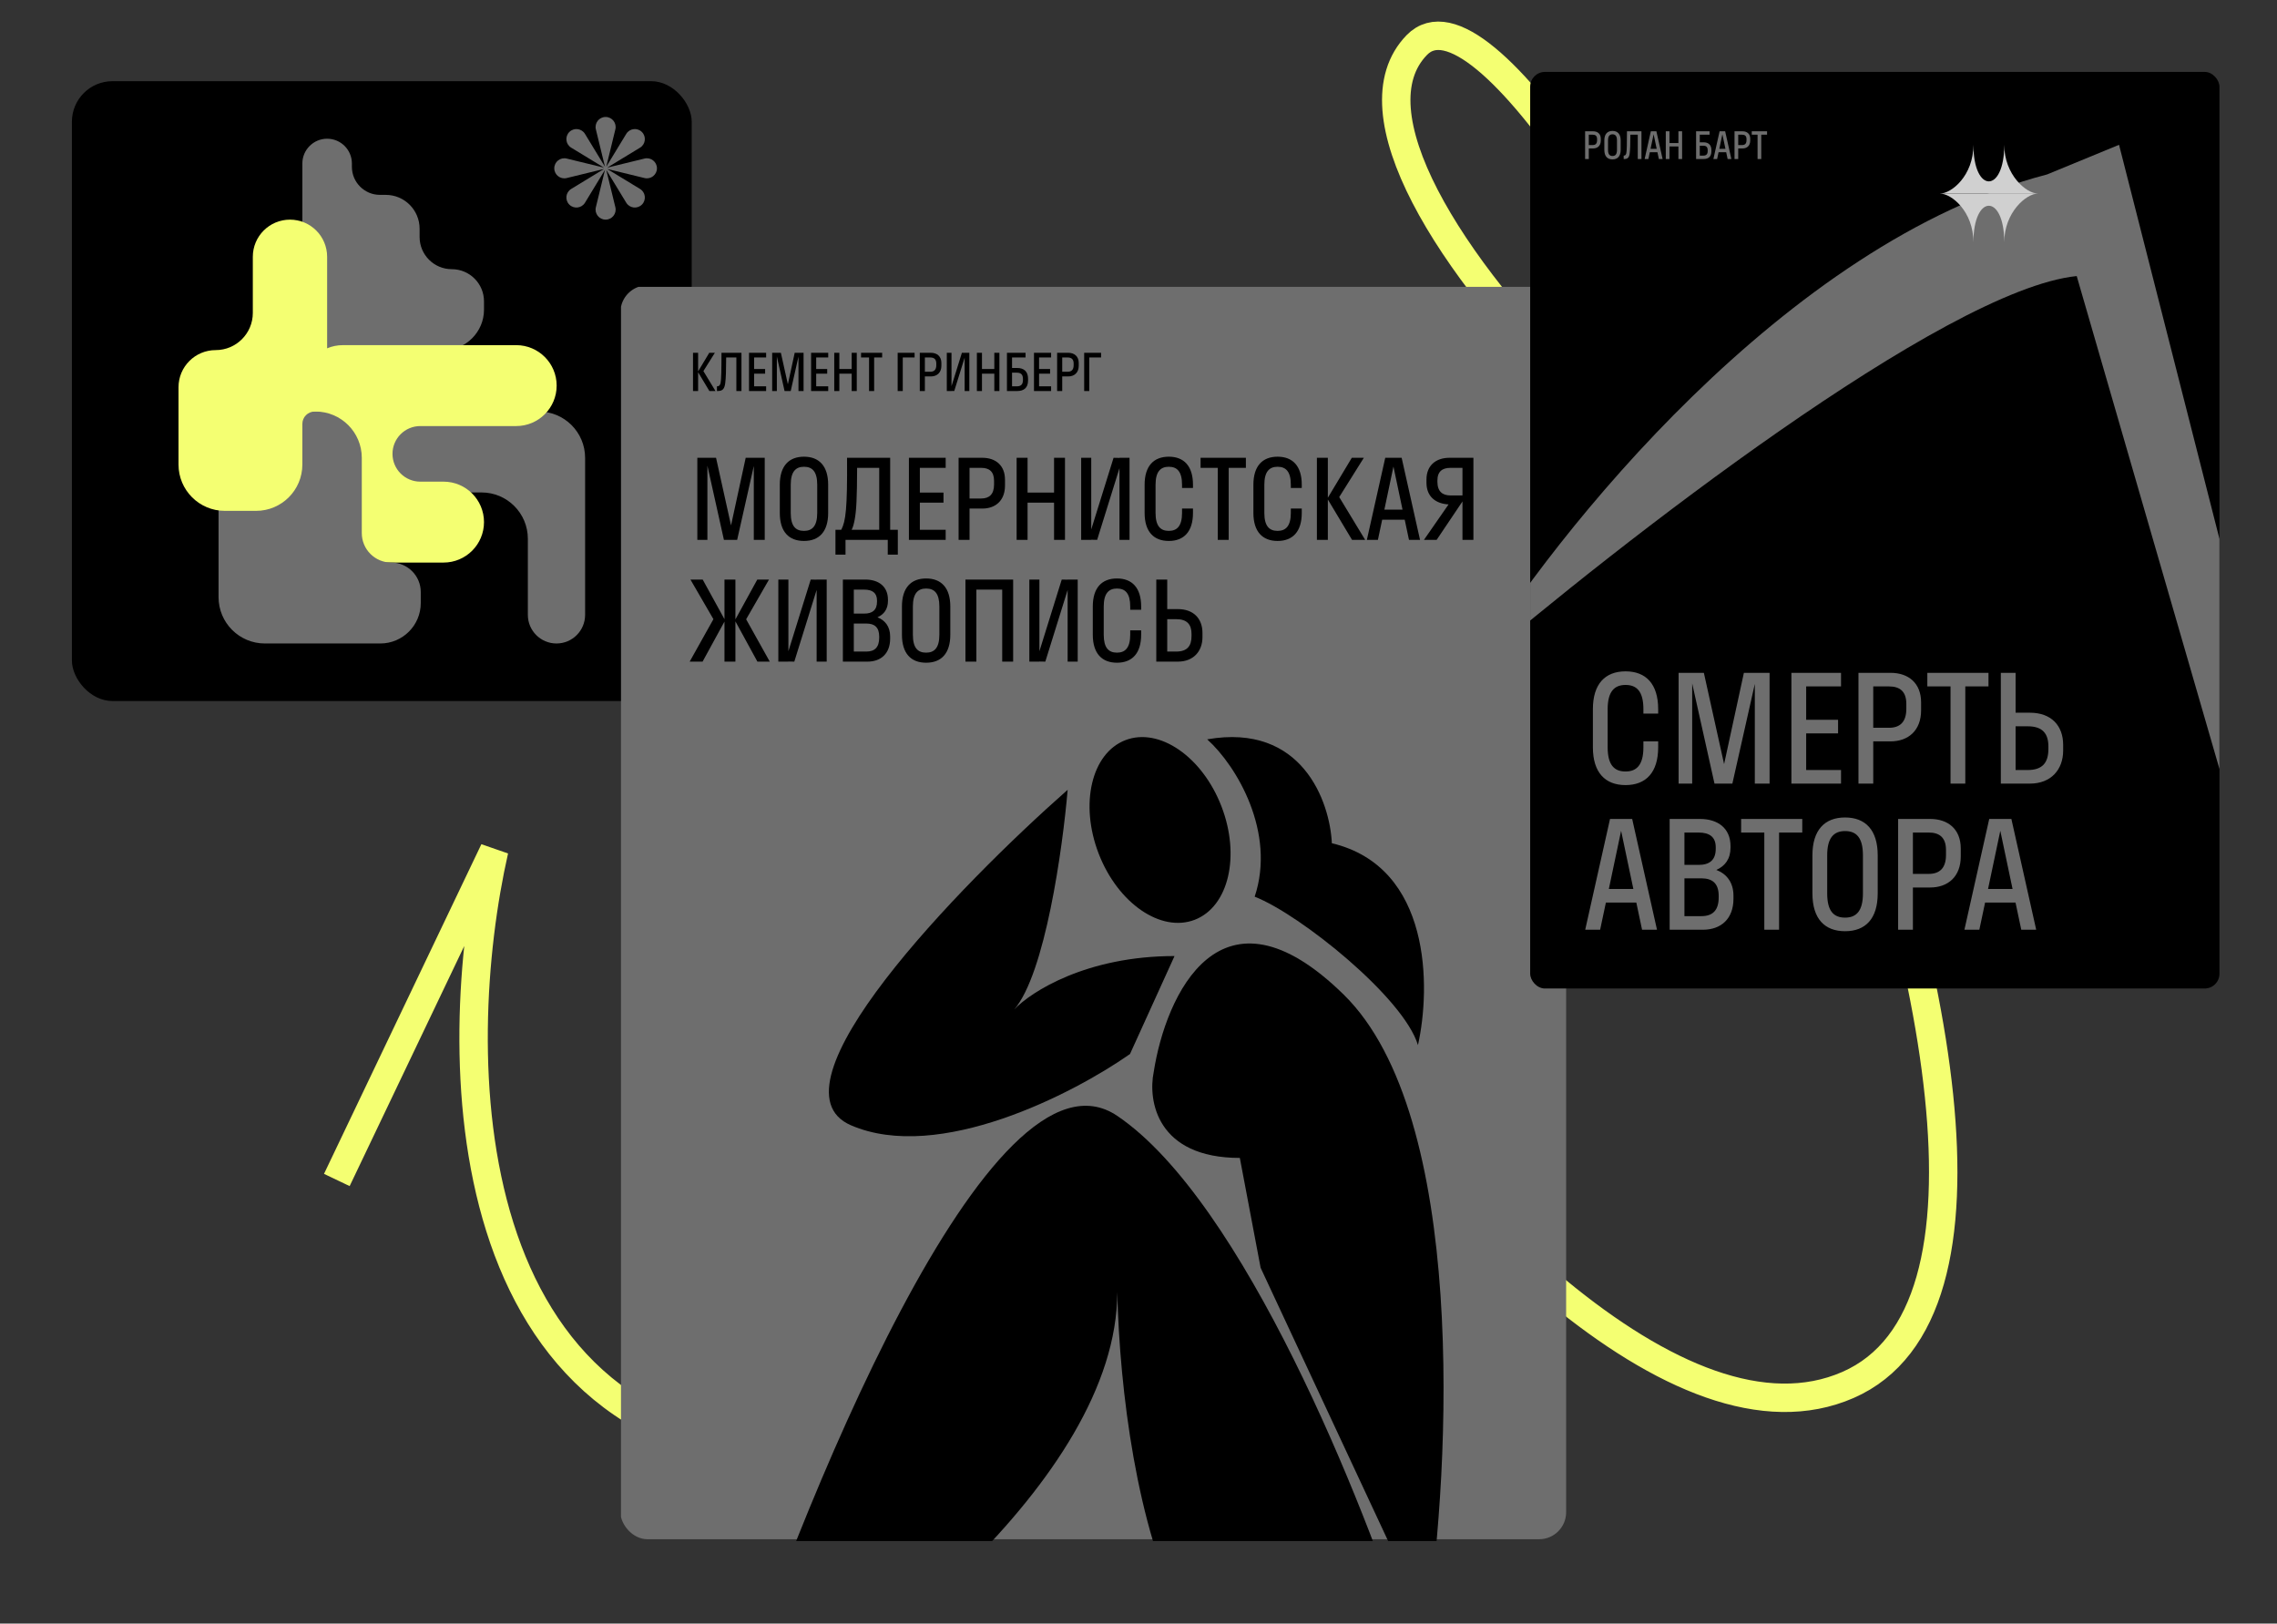 <?xml version="1.0" encoding="UTF-8"?> <svg xmlns="http://www.w3.org/2000/svg" width="561" height="400" viewBox="0 0 561 400" fill="none"><rect x="0" y="0" width="561" height="400" fill="#333333" stroke="none"/><rect x="17.713" y="20" width="152.712" height="152.712" rx="10" fill="black"></rect><path fill-rule="evenodd" clip-rule="evenodd" d="M74.494 40.28C74.494 36.91 77.226 34.177 80.597 34.177V34.177C83.967 34.177 86.699 36.91 86.699 40.28V41.094C86.699 44.914 89.796 48.01 93.616 48.01H95.04C99.646 48.01 103.38 51.744 103.38 56.351V58.385C103.38 62.767 106.932 66.319 111.314 66.319V66.319C115.695 66.319 119.247 69.871 119.247 74.252V76.286C119.247 81.791 114.785 86.254 109.28 86.254H80.597C77.226 86.254 74.494 83.522 74.494 80.151V80.151V66.319C74.494 66.319 74.494 66.319 74.494 66.319V66.319C74.494 66.319 74.494 66.319 74.494 66.319V40.28Z" fill="#6E6E6E"></path><path fill-rule="evenodd" clip-rule="evenodd" d="M130.05 151.481C130.05 155.377 133.208 158.535 137.104 158.535V158.535C141 158.535 144.158 155.377 144.158 151.481L144.158 115.082L144.158 112.802C144.158 106.498 139.048 101.388 132.745 101.388L104.305 101.388C98.8 101.388 94.337 105.851 94.337 111.356V111.356C94.337 116.861 98.8 121.324 104.305 121.324L118.637 121.324C124.94 121.324 130.05 126.434 130.05 132.737L130.05 151.481Z" fill="#6E6E6E"></path><path fill-rule="evenodd" clip-rule="evenodd" d="M74.494 95.002C74.494 89.496 78.957 85.034 84.462 85.034H127.181C132.686 85.034 137.149 89.496 137.149 95.001V95.001C137.149 100.507 132.686 104.969 127.181 104.969H103.549C99.767 104.969 96.702 108.035 96.702 111.817V111.817C96.702 115.598 99.767 118.664 103.549 118.664H109.28C114.785 118.664 119.247 123.126 119.247 128.632V128.632C119.247 134.137 114.785 138.599 109.28 138.599H85.907C79.604 138.599 74.494 133.489 74.494 127.186V124.905V118.664V104.969C74.494 104.969 74.494 104.969 74.494 104.969V104.969C74.494 104.969 74.494 104.969 74.494 104.969V95.002Z" fill="#F4FF72"></path><path fill-rule="evenodd" clip-rule="evenodd" d="M89.137 112.802C89.137 106.498 84.027 101.388 77.723 101.388H65.259C58.956 101.388 53.846 106.498 53.846 112.802L53.846 138.599V147.122C53.846 153.425 58.956 158.535 65.259 158.535H93.699C99.204 158.535 103.667 154.072 103.667 148.567V145.864C103.667 141.852 100.414 138.599 96.402 138.599V138.599C92.389 138.599 89.137 135.347 89.137 131.334V112.802Z" fill="#6E6E6E"></path><path fill-rule="evenodd" clip-rule="evenodd" d="M80.597 63.267C80.597 58.211 76.498 54.113 71.442 54.113V54.113C66.387 54.113 62.288 58.211 62.288 63.267V77.1C62.288 82.156 58.19 86.254 53.134 86.254V86.254C48.078 86.254 43.98 90.353 43.98 95.408V114.449C43.98 120.752 49.09 125.862 55.394 125.862H63.08C69.384 125.862 74.494 120.752 74.494 114.449V104.439C74.494 102.754 75.86 101.388 77.545 101.388V101.388C79.23 101.388 80.597 100.022 80.597 98.337V63.267Z" fill="#F4FF72"></path><path fill-rule="evenodd" clip-rule="evenodd" d="M149.588 41.308L158.801 39.064C160.358 38.685 161.858 39.863 161.858 41.465C161.858 43.066 160.358 44.245 158.801 43.866L149.588 41.621L157.69 46.55C159.058 47.382 159.286 49.276 158.153 50.408C157.021 51.541 155.127 51.314 154.294 49.945L149.366 41.843L151.611 51.057C151.99 52.613 150.811 54.113 149.209 54.113C147.608 54.113 146.429 52.613 146.808 51.057L149.053 41.843L144.125 49.945C143.292 51.313 141.398 51.541 140.266 50.408C139.133 49.276 139.361 47.382 140.729 46.55L148.831 41.621L139.617 43.866C138.061 44.245 136.561 43.066 136.561 41.465C136.561 39.863 138.061 38.685 139.617 39.064L148.83 41.308L140.729 36.38C139.361 35.548 139.133 33.654 140.266 32.521C141.398 31.389 143.292 31.616 144.125 32.985L149.053 41.087L146.808 31.873C146.429 30.317 147.608 28.817 149.209 28.817C150.811 28.817 151.99 30.317 151.61 31.873L149.366 41.087L154.294 32.984C155.127 31.616 157.021 31.389 158.153 32.521C159.286 33.654 159.058 35.548 157.69 36.38L149.588 41.308Z" fill="#6E6E6E"></path><path d="M84.494 287.552L121.759 209.492C110.579 258.821 110.579 357.806 200.016 359.107C311.811 360.733 291.315 68.007 252.187 82.644C213.059 97.28 373.299 376.996 455.282 341.218C537.266 305.441 380.752 -21.437 349.077 11.088C317.401 43.614 442.239 162.33 496.274 159.078" stroke="#F4FF72" stroke-width="7" stroke-linecap="square"></path><g clip-path="url(#clip0_314_859)"><rect x="152.858" y="70.294" width="233.002" height="308.924" rx="6.647" fill="#6E6E6E"></rect><path d="M275.271 274.92C306.333 295.932 336.177 370.465 347.216 405.104C292.401 452.61 276.413 367.039 275.271 318.315C275.271 364.907 209.798 413.859 177.062 432.512C196.856 371.226 244.21 253.907 275.271 274.92Z" fill="black"></path><path d="M310.586 312.34L305.466 285.278C284.987 285.278 282.793 271.138 284.255 264.067C287.181 245.295 300.639 215.209 331.065 245.051C361.492 274.892 357.396 360.857 351.545 400.109L310.586 312.34Z" fill="black"></path><path d="M278.404 259.679L289.375 235.543C267.726 235.543 254.024 244.32 249.879 248.708C257.486 239.931 261.826 208.968 263.045 194.584C236.227 218.233 188.003 267.871 209.652 277.233C231.302 286.595 264.508 269.431 278.404 259.679Z" fill="black"></path><ellipse cx="285.811" cy="204.48" rx="16.208" ry="23.719" transform="rotate(-21.14 285.811 204.48)" fill="black"></ellipse><path d="M309.123 220.915C314.39 205.116 304.735 188.733 297.421 182.15C320.826 178.054 327.652 197.51 328.14 207.749C352.715 213.6 352.52 243.344 349.351 257.485C345.84 245.782 320.338 225.303 309.123 220.915Z" fill="black"></path><path d="M185.718 133.005V114.808L181.62 133.005H178.358L174.287 114.727V133.005H171.807V112.786H176.417L180.11 129.446L183.723 112.786H188.414V133.005H185.718ZM198.083 133.275C194.363 133.275 192.125 131.01 192.125 126.373V119.418C192.125 114.808 194.363 112.516 198.083 112.516C201.804 112.516 204.041 114.808 204.041 119.418V126.373C204.041 131.01 201.804 133.275 198.083 133.275ZM198.083 130.794C200.105 130.794 201.345 129.635 201.345 126.373V119.418C201.345 116.182 200.132 114.996 198.083 114.996C196.061 114.996 194.821 116.182 194.821 119.418V126.373C194.821 129.635 196.034 130.794 198.083 130.794ZM218.723 136.645V133.005H208.317V136.645H205.837V130.525H207.265C208.371 128.395 208.775 125.403 208.694 112.786H219.316V130.525H221.203V136.645H218.723ZM210.581 127.991C210.393 128.988 210.204 129.77 209.827 130.525H216.62V115.266H211.175C211.148 122.788 210.986 125.807 210.581 127.991ZM223.935 133.005V112.786H232.994V115.266H226.631V121.359H232.454V123.839H226.631V130.525H232.994V133.005H223.935ZM236.177 133.005V112.786H242.028C245.29 112.786 247.608 114.646 247.608 118.177V119.633C247.608 123.3 245.29 125.295 242.028 125.295H238.873V133.005H236.177ZM241.758 115.266H238.873V122.814H241.758C243.699 122.814 244.912 121.817 244.912 119.364V118.447C244.912 116.156 243.699 115.266 241.758 115.266ZM259.693 133.005V123.839H253.169V133.005H250.473V112.786H253.169V121.359H259.693V112.786H262.389V133.005H259.693ZM270.311 133.005L268.855 132.978V133.005H266.375V112.786H268.855V130.444L274.355 112.786L275.811 112.813V112.786H278.291V133.005H275.811V115.347L270.311 133.005ZM291.227 125.295H293.923V126.373C293.923 130.983 291.686 133.275 287.965 133.275C284.245 133.275 282.007 130.983 282.007 126.373V119.418C282.007 114.808 284.245 112.516 287.965 112.516C291.686 112.516 293.923 114.808 293.923 119.418V120.226H291.227V119.418C291.227 116.182 290.014 114.996 287.965 114.996C285.943 114.996 284.703 116.182 284.703 119.418V126.373C284.703 129.608 285.916 130.794 287.965 130.794C289.987 130.794 291.227 129.608 291.227 126.373V125.295ZM295.795 115.266V112.786H306.956V115.266H302.724V133.005H300.028V115.266H295.795ZM318.029 125.295H320.725V126.373C320.725 130.983 318.487 133.275 314.767 133.275C311.046 133.275 308.809 130.983 308.809 126.373V119.418C308.809 114.808 311.046 112.516 314.767 112.516C318.487 112.516 320.725 114.808 320.725 119.418V120.226H318.029V119.418C318.029 116.182 316.816 114.996 314.767 114.996C312.745 114.996 311.505 116.182 311.505 119.418V126.373C311.505 129.608 312.718 130.794 314.767 130.794C316.789 130.794 318.029 129.608 318.029 126.373V125.295ZM333.108 133.005L327.15 123.057V133.005H324.454V112.786H327.15V122.626L333.054 112.786H336.019L329.953 122.464L336.343 133.005H333.108ZM336.762 133.005L341.291 112.786H345.335L349.864 133.005H347.141L346.09 128.045H340.536L339.485 133.005H336.762ZM341.076 125.564H345.551L343.313 114.942L341.076 125.564ZM351.449 118.124C351.449 114.646 353.821 112.786 357.083 112.786H363.014V133.005H360.318V123.542L353.956 133.005H350.828L356.894 124.27C353.794 124.109 351.449 122.41 351.449 118.932V118.124ZM357.353 122.06H360.318V115.266H357.353C355.385 115.266 354.144 116.129 354.144 118.393V118.663C354.144 121.089 355.385 122.06 357.353 122.06ZM178.493 163.005V153.138L173.101 163.005H169.92L175.77 152.545L170.108 142.786H173.128L178.493 152.545V142.786H181.189V152.599L186.58 142.786H189.465L183.831 152.572L189.654 163.005H186.607L181.189 153.084V163.005H178.493ZM195.699 163.005L194.243 162.978V163.005H191.763V142.786H194.243V160.444L199.743 142.786L201.199 142.813V142.786H203.679V163.005H201.199V145.347L195.699 163.005ZM207.665 163.005V142.786H213.191C216.507 142.786 218.772 144.511 218.772 147.746V148.016C218.772 150.092 217.775 151.386 216.184 152.087C218.071 152.814 219.311 154.378 219.311 156.804V157.344C219.311 161.01 217.047 163.005 213.731 163.005H207.665ZM212.922 145.266H210.361V151.17H212.976C214.89 151.17 216.076 150.334 216.076 148.231V147.962C216.076 146.075 214.944 145.266 212.922 145.266ZM213.461 153.623H210.361V160.525H213.461C215.483 160.525 216.615 159.5 216.615 157.101V156.831C216.615 154.513 215.429 153.623 213.461 153.623ZM228.176 163.275C224.455 163.275 222.218 161.01 222.218 156.373V149.418C222.218 144.808 224.455 142.516 228.176 142.516C231.896 142.516 234.134 144.808 234.134 149.418V156.373C234.134 161.01 231.896 163.275 228.176 163.275ZM228.176 160.794C230.198 160.794 231.438 159.635 231.438 156.373V149.418C231.438 146.182 230.225 144.996 228.176 144.996C226.154 144.996 224.914 146.182 224.914 149.418V156.373C224.914 159.635 226.127 160.794 228.176 160.794ZM237.862 163.005V142.786H249.617V163.005H246.921V145.266H240.558V163.005H237.862ZM257.542 163.005L256.087 162.978V163.005H253.606V142.786H256.087V160.444L261.586 142.786L263.042 142.813V142.786H265.522V163.005H263.042V145.347L257.542 163.005ZM278.459 155.295H281.155V156.373C281.155 160.983 278.917 163.275 275.197 163.275C271.476 163.275 269.239 160.983 269.239 156.373V149.418C269.239 144.808 271.476 142.516 275.197 142.516C278.917 142.516 281.155 144.808 281.155 149.418V150.226H278.459V149.418C278.459 146.182 277.245 144.996 275.197 144.996C273.175 144.996 271.934 146.182 271.934 149.418V156.373C271.934 159.608 273.148 160.794 275.197 160.794C277.218 160.794 278.459 159.608 278.459 156.373V155.295ZM296.26 156.966C296.26 160.444 294.05 163.005 290.194 163.005H284.883V142.786H287.579V150.065H290.194C294.05 150.065 296.26 152.383 296.26 155.942V156.966ZM289.79 152.545H287.579V160.525H289.79C292.513 160.525 293.564 159.15 293.564 156.697V156.211C293.564 153.893 292.513 152.545 289.79 152.545Z" fill="black"></path><path d="M174.773 96.336L171.997 91.701V96.336H170.741V86.916H171.997V91.501L174.748 86.916H176.129L173.303 91.425L176.28 96.336H174.773ZM177.531 94.364C177.706 93.611 177.757 91.161 177.757 86.916H182.68V96.336H181.424V88.072H178.912C178.9 91.224 178.849 93.171 178.674 94.439C178.485 95.859 177.995 96.336 176.827 96.336H176.639V95.18H176.714C177.204 95.18 177.392 94.867 177.531 94.364ZM184.54 96.336V86.916H188.76V88.072H185.796V90.91H188.509V92.066H185.796V95.18H188.76V96.336H184.54ZM196.725 96.336V87.858L194.815 96.336H193.296L191.399 87.82V96.336H190.244V86.916H192.391L194.112 94.678L195.795 86.916H197.981V96.336H196.725ZM199.835 96.336V86.916H204.055V88.072H201.091V90.91H203.804V92.066H201.091V95.18H204.055V96.336H199.835ZM209.834 96.336V92.066H206.795V96.336H205.539V86.916H206.795V90.91H209.834V86.916H211.09V96.336H209.834ZM212.143 88.072V86.916H217.343V88.072H215.371V96.336H214.115V88.072H212.143ZM221.165 96.336V86.916H225.335V88.072H222.421V96.336H221.165ZM226.611 96.336V86.916H229.337C230.856 86.916 231.937 87.783 231.937 89.428V90.106C231.937 91.814 230.856 92.744 229.337 92.744H227.867V96.336H226.611ZM229.211 88.072H227.867V91.588H229.211C230.115 91.588 230.681 91.124 230.681 89.981V89.554C230.681 88.486 230.115 88.072 229.211 88.072ZM235.105 96.336L234.427 96.323V96.336H233.271V86.916H234.427V95.143L236.989 86.916L237.667 86.929V86.916H238.823V96.336H237.667V88.109L235.105 96.336ZM244.975 96.336V92.066H241.936V96.336H240.68V86.916H241.936V90.91H244.975V86.916H246.231V96.336H244.975ZM248.088 96.336V86.916H252.673V88.072H249.344V90.659H250.65C252.195 90.659 253.288 91.475 253.288 93.271V93.749C253.288 95.595 252.195 96.336 250.65 96.336H248.088ZM250.487 91.814H249.344V95.18H250.512C251.58 95.18 252.032 94.678 252.032 93.598V93.385C252.032 92.304 251.58 91.814 250.487 91.814ZM254.748 96.336V86.916H258.969V88.072H256.004V90.91H258.717V92.066H256.004V95.18H258.969V96.336H254.748ZM260.452 96.336V86.916H263.178C264.697 86.916 265.777 87.783 265.777 89.428V90.106C265.777 91.814 264.697 92.744 263.178 92.744H261.708V96.336H260.452ZM263.052 88.072H261.708V91.588H263.052C263.956 91.588 264.521 91.124 264.521 89.981V89.554C264.521 88.486 263.956 88.072 263.052 88.072ZM267.112 96.336V86.916H271.282V88.072H268.368V96.336H267.112Z" fill="black"></path></g><g clip-path="url(#clip1_314_859)"><rect x="377" y="17.715" width="169.823" height="225.824" rx="3.642" fill="black"></rect><path d="M504.352 42.978C440.096 59.668 383.003 131.295 362.488 165.023C398.65 134.077 479.109 71.35 511.654 68.013L566.939 258.903L577.371 252.644L522.085 35.676L504.352 42.978Z" fill="#6E6E6E"></path><path d="M390.533 39.176V32.347H392.509C393.611 32.347 394.394 32.975 394.394 34.168V34.659C394.394 35.898 393.611 36.572 392.509 36.572H391.444V39.176H390.533ZM392.418 33.184H391.444V35.734H392.418C393.074 35.734 393.483 35.397 393.483 34.568V34.259C393.483 33.485 393.074 33.184 392.418 33.184ZM397.283 39.267C396.026 39.267 395.271 38.502 395.271 36.936V34.587C395.271 33.029 396.026 32.255 397.283 32.255C398.54 32.255 399.295 33.029 399.295 34.587V36.936C399.295 38.502 398.54 39.267 397.283 39.267ZM397.283 38.429C397.966 38.429 398.385 38.038 398.385 36.936V34.587C398.385 33.494 397.975 33.093 397.283 33.093C396.6 33.093 396.181 33.494 396.181 34.587V36.936C396.181 38.038 396.591 38.429 397.283 38.429ZM400.684 37.746C400.812 37.2 400.848 35.424 400.848 32.347H404.417V39.176H403.507V33.184H401.686C401.677 35.47 401.64 36.881 401.513 37.801C401.376 38.83 401.021 39.176 400.174 39.176H400.038V38.338H400.092C400.447 38.338 400.584 38.111 400.684 37.746ZM405.201 39.176L406.731 32.347H408.097L409.627 39.176H408.707L408.352 37.5H406.476L406.121 39.176H405.201ZM406.658 36.663H408.17L407.414 33.075L406.658 36.663ZM413.522 39.176V36.08H411.318V39.176H410.408V32.347H411.318V35.242H413.522V32.347H414.432V39.176H413.522ZM417.877 39.176V32.347H421.201V33.184H418.788V35.06H419.735C420.855 35.06 421.647 35.652 421.647 36.954V37.3C421.647 38.639 420.855 39.176 419.735 39.176H417.877ZM419.616 35.898H418.788V38.338H419.635C420.409 38.338 420.737 37.974 420.737 37.191V37.036C420.737 36.253 420.409 35.898 419.616 35.898ZM422.141 39.176L423.671 32.347H425.037L426.567 39.176H425.647L425.292 37.5H423.416L423.061 39.176H422.141ZM423.598 36.663H425.11L424.354 33.075L423.598 36.663ZM427.348 39.176V32.347H429.324C430.425 32.347 431.209 32.975 431.209 34.168V34.659C431.209 35.898 430.425 36.572 429.324 36.572H428.258V39.176H427.348ZM429.233 33.184H428.258V35.734H429.233C429.888 35.734 430.298 35.397 430.298 34.568V34.259C430.298 33.485 429.888 33.184 429.233 33.184ZM431.593 33.184V32.347H435.363V33.184H433.934V39.176H433.023V33.184H431.593Z" fill="#6E6E6E"></path><path d="M404.897 182.65H408.536V184.106C408.536 190.328 405.515 193.422 400.494 193.422C395.472 193.422 392.451 190.328 392.451 184.106V174.717C392.451 168.494 395.472 165.401 400.494 165.401C405.515 165.401 408.536 168.494 408.536 174.717V175.809H404.897V174.717C404.897 170.35 403.259 168.749 400.494 168.749C397.764 168.749 396.09 170.35 396.09 174.717V184.106C396.09 188.473 397.728 190.074 400.494 190.074C403.223 190.074 404.897 188.473 404.897 184.106V182.65ZM432.346 193.058V168.494L426.815 193.058H422.412L416.917 168.385V193.058H413.569V165.765H419.792L424.777 188.254L429.653 165.765H435.985V193.058H432.346ZM441.359 193.058V165.765H453.586V169.113H444.998V177.337H452.858V180.685H444.998V189.71H453.586V193.058H441.359ZM457.884 193.058V165.765H465.78C470.184 165.765 473.313 168.276 473.313 173.043V175.008C473.313 179.957 470.184 182.65 465.78 182.65H461.523V193.058H457.884ZM465.416 169.113H461.523V179.302H465.416C468.037 179.302 469.674 177.956 469.674 174.644V173.407C469.674 170.314 468.037 169.113 465.416 169.113ZM474.851 169.113V165.765H489.917V169.113H484.204V193.058H480.565V169.113H474.851ZM508.315 184.906C508.315 189.601 505.331 193.058 500.128 193.058H492.959V165.765H496.598V175.59H500.128C505.331 175.59 508.315 178.72 508.315 183.523V184.906ZM499.582 178.938H496.598V189.71H499.582C503.257 189.71 504.676 187.854 504.676 184.542V183.887C504.676 180.758 503.257 178.938 499.582 178.938ZM390.559 229.058L396.673 201.765H402.131L408.245 229.058H404.569L403.15 222.362H395.654L394.235 229.058H390.559ZM396.382 219.014H402.422L399.402 204.676L396.382 219.014ZM411.366 229.058V201.765H418.826C423.302 201.765 426.358 204.094 426.358 208.461V208.825C426.358 211.627 425.012 213.374 422.865 214.32C425.412 215.302 427.086 217.413 427.086 220.688V221.416C427.086 226.365 424.029 229.058 419.553 229.058H411.366ZM418.462 205.113H415.005V213.082H418.534C421.118 213.082 422.719 211.954 422.719 209.116V208.752C422.719 206.205 421.191 205.113 418.462 205.113ZM419.19 216.394H415.005V225.71H419.19C421.919 225.71 423.447 224.327 423.447 221.088V220.724C423.447 217.595 421.846 216.394 419.19 216.394ZM428.973 205.113V201.765H444.038V205.113H438.325V229.058H434.686V205.113H428.973ZM454.581 229.422C449.559 229.422 446.539 226.365 446.539 220.106V210.717C446.539 204.494 449.559 201.401 454.581 201.401C459.603 201.401 462.623 204.494 462.623 210.717V220.106C462.623 226.365 459.603 229.422 454.581 229.422ZM454.581 226.074C457.31 226.074 458.984 224.509 458.984 220.106V210.717C458.984 206.35 457.347 204.749 454.581 204.749C451.852 204.749 450.178 206.35 450.178 210.717V220.106C450.178 224.509 451.815 226.074 454.581 226.074ZM467.656 229.058V201.765H475.553C479.956 201.765 483.086 204.276 483.086 209.043V211.008C483.086 215.957 479.956 218.65 475.553 218.65H471.295V229.058H467.656ZM475.189 205.113H471.295V215.302H475.189C477.809 215.302 479.447 213.956 479.447 210.644V209.407C479.447 206.314 477.809 205.113 475.189 205.113ZM483.986 229.058L490.1 201.765H495.558L501.672 229.058H497.996L496.577 222.362H489.081L487.662 229.058H483.986ZM489.809 219.014H495.849L492.829 204.676L489.809 219.014Z" fill="#6E6E6E"></path><path d="M486.206 35.676C486.206 43.28 480.81 47.688 477.953 47.688L502.1 47.688C499.22 47.688 493.802 43.041 493.802 35.676C493.802 47.688 486.206 47.688 486.206 35.676Z" fill="#D0D0D0"></path><path d="M486.206 59.7C486.206 52.096 480.81 47.688 477.953 47.688L502.1 47.688C499.22 47.688 493.802 52.335 493.802 59.7C493.802 47.688 486.206 47.688 486.206 59.7Z" fill="#D0D0D0"></path></g><defs><clipPath id="clip0_314_859"><rect width="233" height="309" fill="white" transform="translate(153 70.67)"></rect></clipPath><clipPath id="clip1_314_859"><rect x="377" y="17.715" width="169.823" height="225.824" rx="3.642" fill="white"></rect></clipPath></defs></svg> 